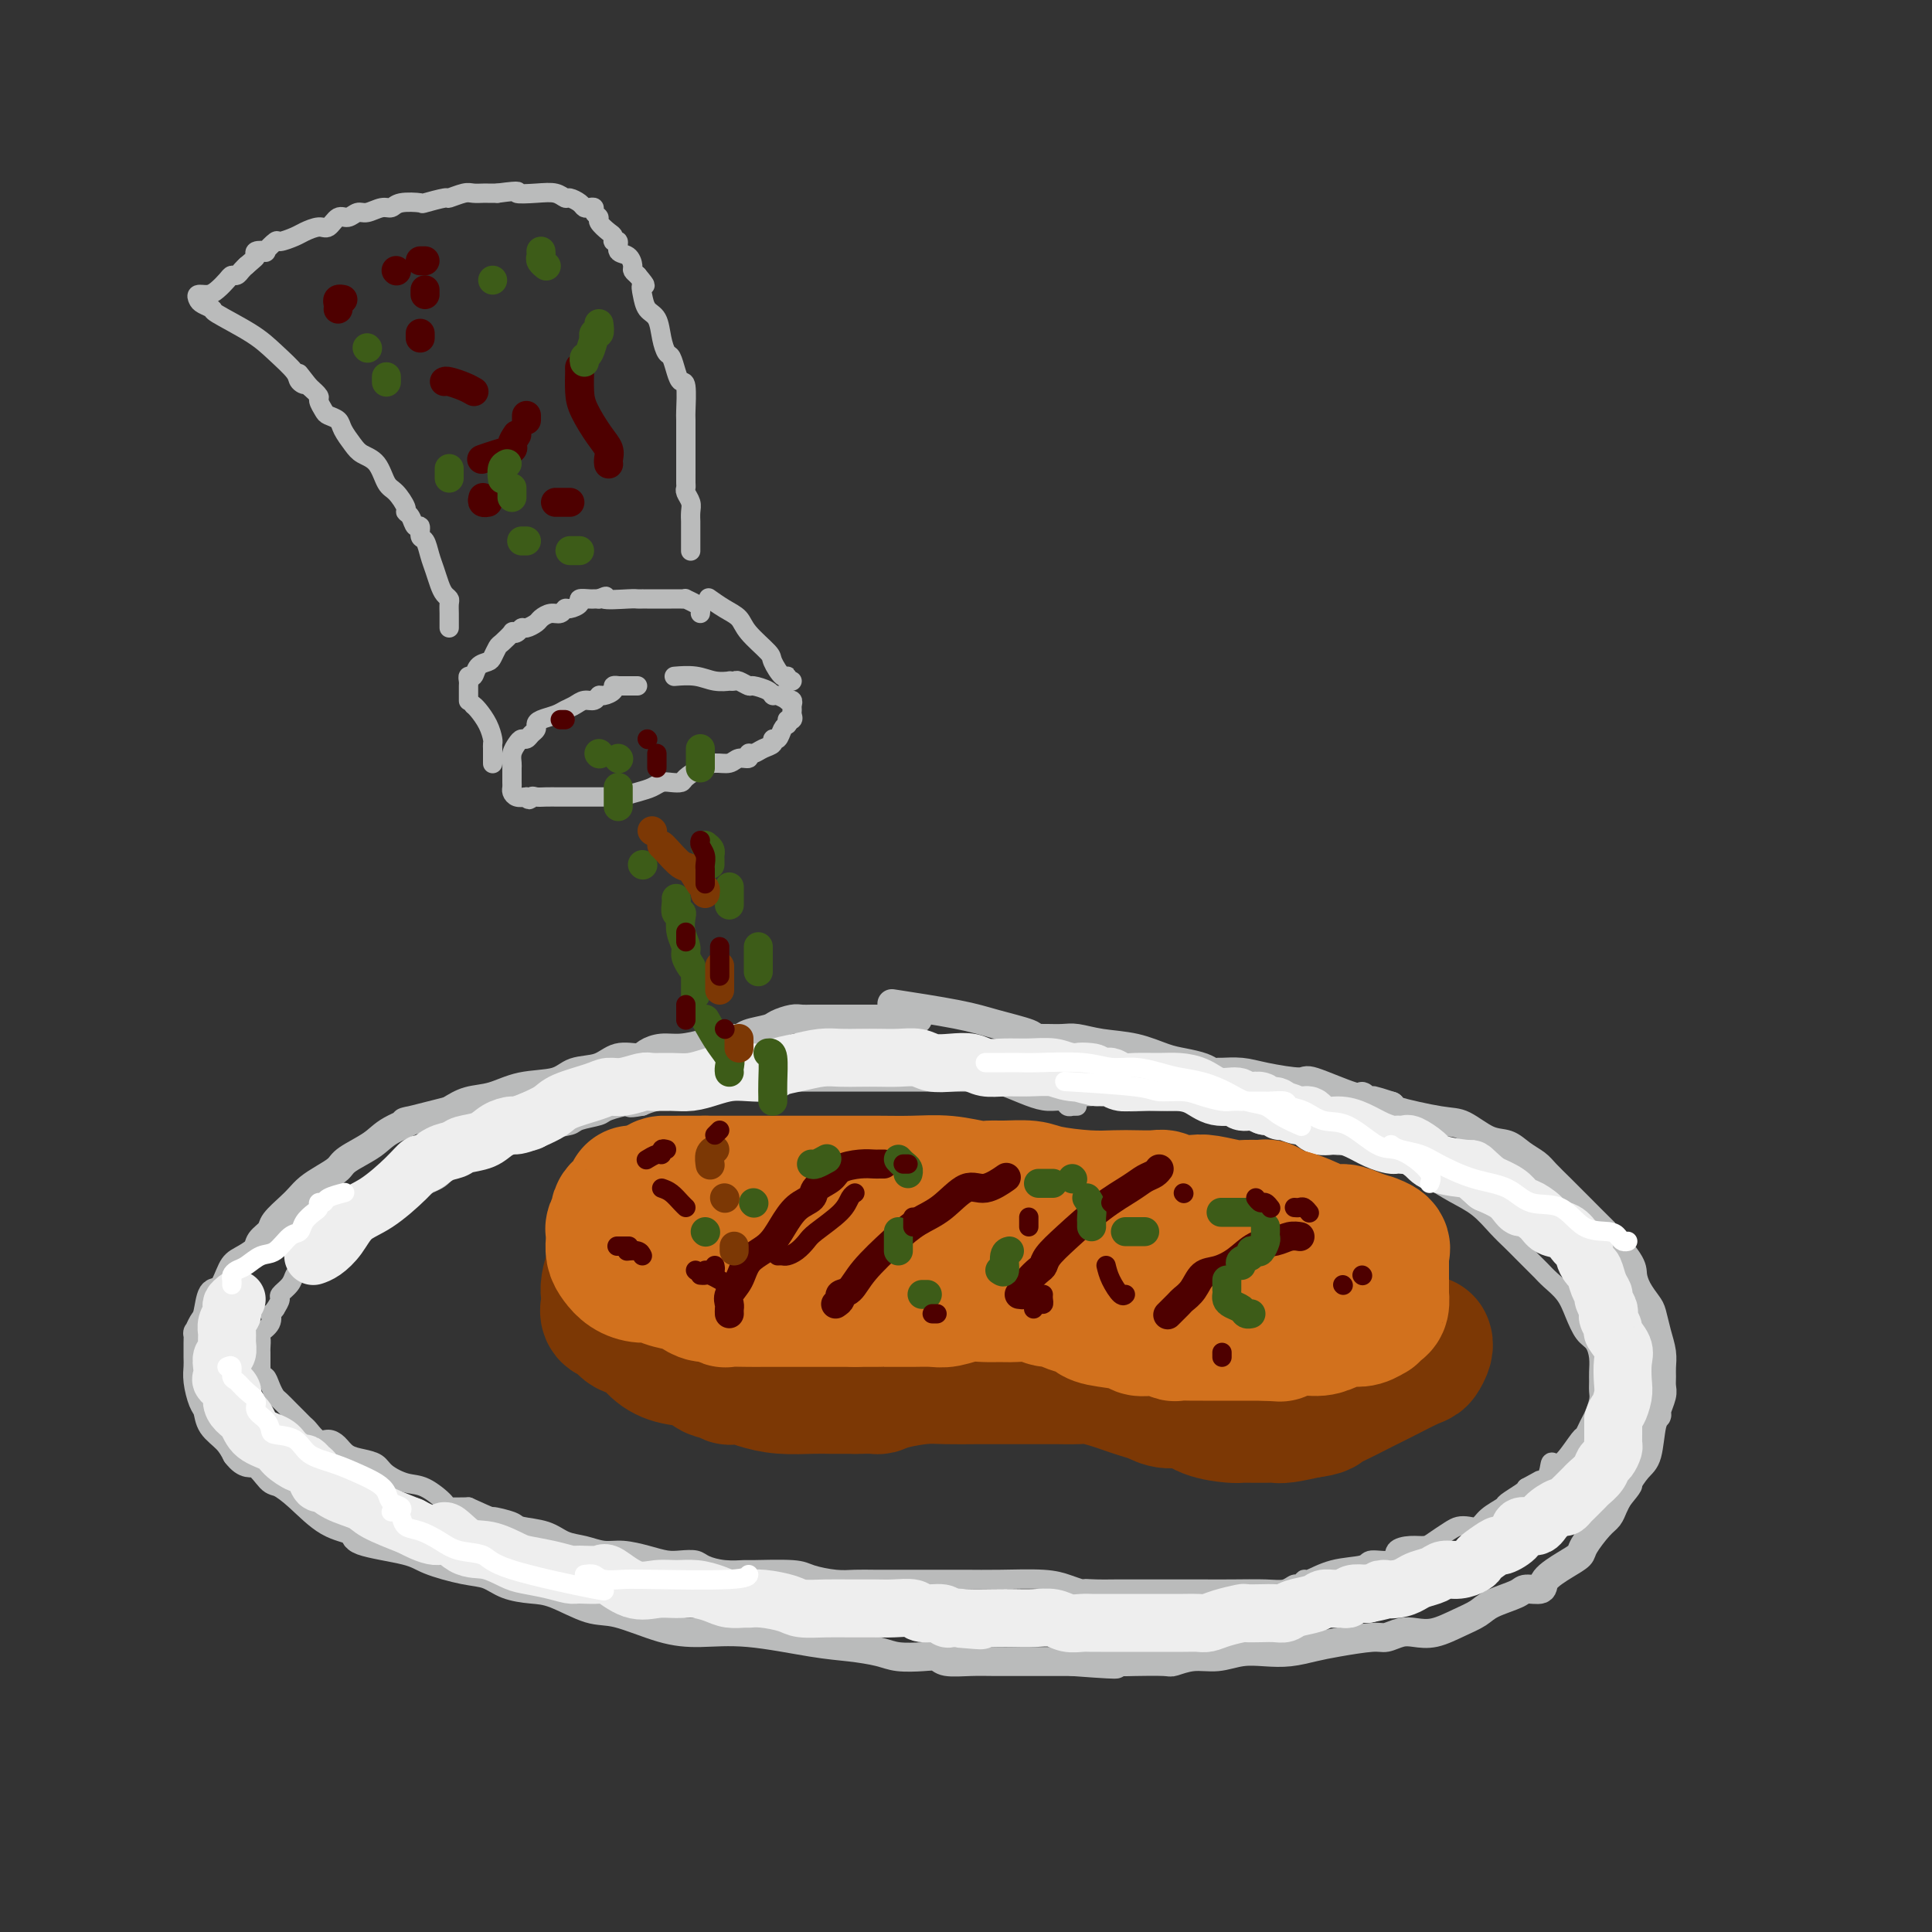 <svg viewBox='0 0 400 400' version='1.1' xmlns='http://www.w3.org/2000/svg' xmlns:xlink='http://www.w3.org/1999/xlink'><rect x="0" y="0" width="400" height="400" fill="#333333" stroke="none"/><g fill='none' stroke='rgb(186,187,187)' stroke-width='6' stroke-linecap='round' stroke-linejoin='round'><path d='M190,211c-0.382,0.000 -0.764,0.000 -1,0c-0.236,-0.000 -0.327,-0.000 -1,0c-0.673,0.000 -1.927,0.000 -3,0c-1.073,-0.000 -1.964,-0.000 -3,0c-1.036,0.000 -2.217,0.000 -3,0c-0.783,-0.000 -1.168,-0.000 -2,0c-0.832,0.000 -2.110,0.000 -3,0c-0.890,-0.000 -1.392,-0.001 -2,0c-0.608,0.001 -1.322,0.003 -2,0c-0.678,-0.003 -1.320,-0.012 -2,0c-0.680,0.012 -1.397,0.044 -2,0c-0.603,-0.044 -1.091,-0.166 -2,0c-0.909,0.166 -2.238,0.618 -3,1c-0.762,0.382 -0.958,0.694 -2,1c-1.042,0.306 -2.932,0.608 -4,1c-1.068,0.392 -1.314,0.875 -2,1c-0.686,0.125 -1.812,-0.107 -3,0c-1.188,0.107 -2.438,0.555 -4,1c-1.562,0.445 -3.436,0.888 -5,1c-1.564,0.112 -2.818,-0.107 -4,0c-1.182,0.107 -2.291,0.538 -3,1c-0.709,0.462 -1.019,0.954 -2,1c-0.981,0.046 -2.634,-0.354 -4,0c-1.366,0.354 -2.443,1.461 -4,2c-1.557,0.539 -3.592,0.511 -5,1c-1.408,0.489 -2.189,1.496 -4,2c-1.811,0.504 -4.650,0.506 -7,1c-2.350,0.494 -4.210,1.479 -6,2c-1.790,0.521 -3.512,0.577 -5,1c-1.488,0.423 -2.744,1.211 -4,2'/><path d='M93,230c-12.907,3.308 -8.675,2.080 -8,2c0.675,-0.080 -2.206,0.990 -4,2c-1.794,1.010 -2.501,1.961 -4,3c-1.499,1.039 -3.791,2.165 -5,3c-1.209,0.835 -1.334,1.377 -2,2c-0.666,0.623 -1.874,1.325 -3,2c-1.126,0.675 -2.170,1.321 -3,2c-0.830,0.679 -1.445,1.389 -2,2c-0.555,0.611 -1.050,1.122 -2,2c-0.950,0.878 -2.355,2.123 -3,3c-0.645,0.877 -0.529,1.387 -1,2c-0.471,0.613 -1.529,1.328 -2,2c-0.471,0.672 -0.353,1.301 -1,2c-0.647,0.699 -2.057,1.469 -3,2c-0.943,0.531 -1.418,0.823 -2,2c-0.582,1.177 -1.270,3.237 -2,4c-0.730,0.763 -1.502,0.227 -2,1c-0.498,0.773 -0.722,2.855 -1,4c-0.278,1.145 -0.610,1.353 -1,2c-0.390,0.647 -0.836,1.735 -1,2c-0.164,0.265 -0.044,-0.291 0,0c0.044,0.291 0.011,1.431 0,2c-0.011,0.569 -0.000,0.569 0,1c0.000,0.431 -0.011,1.294 0,2c0.011,0.706 0.043,1.256 0,2c-0.043,0.744 -0.159,1.683 0,3c0.159,1.317 0.595,3.013 1,4c0.405,0.987 0.779,1.265 1,2c0.221,0.735 0.290,1.929 1,3c0.710,1.071 2.060,2.020 3,3c0.940,0.980 1.470,1.990 2,3'/><path d='M49,301c1.982,2.600 2.937,1.600 4,2c1.063,0.400 2.233,2.200 3,3c0.767,0.800 1.129,0.598 2,1c0.871,0.402 2.250,1.406 4,3c1.750,1.594 3.872,3.778 6,5c2.128,1.222 4.263,1.483 5,2c0.737,0.517 0.076,1.289 2,2c1.924,0.711 6.432,1.360 9,2c2.568,0.640 3.197,1.271 5,2c1.803,0.729 4.779,1.555 7,2c2.221,0.445 3.685,0.508 5,1c1.315,0.492 2.479,1.411 4,2c1.521,0.589 3.398,0.847 5,1c1.602,0.153 2.928,0.199 5,1c2.072,0.801 4.889,2.356 7,3c2.111,0.644 3.515,0.375 6,1c2.485,0.625 6.053,2.142 9,3c2.947,0.858 5.275,1.056 8,1c2.725,-0.056 5.847,-0.365 10,0c4.153,0.365 9.335,1.405 13,2c3.665,0.595 5.812,0.747 8,1c2.188,0.253 4.418,0.607 6,1c1.582,0.393 2.516,0.823 4,1c1.484,0.177 3.518,0.100 5,0c1.482,-0.100 2.412,-0.223 3,0c0.588,0.223 0.834,0.792 2,1c1.166,0.208 3.252,0.056 5,0c1.748,-0.056 3.159,-0.015 5,0c1.841,0.015 4.111,0.004 6,0c1.889,-0.004 3.397,-0.001 5,0c1.603,0.001 3.302,0.001 5,0'/><path d='M222,344c14.367,1.083 7.784,0.291 6,0c-1.784,-0.291 1.232,-0.082 3,0c1.768,0.082 2.289,0.037 4,0c1.711,-0.037 4.613,-0.066 6,0c1.387,0.066 1.258,0.228 2,0c0.742,-0.228 2.353,-0.845 4,-1c1.647,-0.155 3.329,0.152 5,0c1.671,-0.152 3.332,-0.761 5,-1c1.668,-0.239 3.343,-0.106 5,0c1.657,0.106 3.297,0.187 5,0c1.703,-0.187 3.471,-0.642 5,-1c1.529,-0.358 2.821,-0.618 5,-1c2.179,-0.382 5.246,-0.885 7,-1c1.754,-0.115 2.194,0.159 3,0c0.806,-0.159 1.977,-0.753 3,-1c1.023,-0.247 1.899,-0.149 3,0c1.101,0.149 2.428,0.349 4,0c1.572,-0.349 3.389,-1.246 5,-2c1.611,-0.754 3.017,-1.363 4,-2c0.983,-0.637 1.542,-1.300 3,-2c1.458,-0.700 3.814,-1.437 5,-2c1.186,-0.563 1.201,-0.952 2,-1c0.799,-0.048 2.383,0.246 3,0c0.617,-0.246 0.266,-1.032 1,-2c0.734,-0.968 2.554,-2.118 4,-3c1.446,-0.882 2.520,-1.496 3,-2c0.480,-0.504 0.366,-0.897 1,-2c0.634,-1.103 2.015,-2.914 3,-4c0.985,-1.086 1.573,-1.446 2,-2c0.427,-0.554 0.693,-1.301 1,-2c0.307,-0.699 0.653,-1.349 1,-2'/><path d='M335,310c2.836,-3.462 1.927,-2.616 2,-3c0.073,-0.384 1.129,-1.999 2,-3c0.871,-1.001 1.558,-1.388 2,-3c0.442,-1.612 0.640,-4.448 1,-6c0.360,-1.552 0.881,-1.819 1,-2c0.119,-0.181 -0.164,-0.274 0,-1c0.164,-0.726 0.777,-2.084 1,-3c0.223,-0.916 0.057,-1.392 0,-2c-0.057,-0.608 -0.004,-1.350 0,-2c0.004,-0.650 -0.039,-1.209 0,-2c0.039,-0.791 0.162,-1.814 0,-3c-0.162,-1.186 -0.607,-2.534 -1,-4c-0.393,-1.466 -0.732,-3.050 -1,-4c-0.268,-0.950 -0.465,-1.265 -1,-2c-0.535,-0.735 -1.407,-1.891 -2,-3c-0.593,-1.109 -0.908,-2.171 -1,-3c-0.092,-0.829 0.040,-1.426 -1,-3c-1.040,-1.574 -3.250,-4.125 -4,-5c-0.750,-0.875 -0.039,-0.072 -1,-1c-0.961,-0.928 -3.593,-3.585 -5,-5c-1.407,-1.415 -1.587,-1.586 -2,-2c-0.413,-0.414 -1.058,-1.071 -2,-2c-0.942,-0.929 -2.183,-2.131 -3,-3c-0.817,-0.869 -1.212,-1.407 -2,-2c-0.788,-0.593 -1.969,-1.243 -3,-2c-1.031,-0.757 -1.913,-1.621 -3,-2c-1.087,-0.379 -2.380,-0.273 -4,-1c-1.620,-0.727 -3.568,-2.288 -5,-3c-1.432,-0.712 -2.347,-0.576 -5,-1c-2.653,-0.424 -7.044,-1.407 -9,-2c-1.956,-0.593 -1.478,-0.797 -1,-1'/><path d='M288,229c-4.575,-1.484 -4.011,-1.194 -4,-1c0.011,0.194 -0.531,0.291 -1,0c-0.469,-0.291 -0.866,-0.970 -1,-1c-0.134,-0.030 -0.005,0.591 -2,0c-1.995,-0.591 -6.114,-2.393 -8,-3c-1.886,-0.607 -1.538,-0.019 -3,0c-1.462,0.019 -4.734,-0.530 -7,-1c-2.266,-0.470 -3.526,-0.861 -5,-1c-1.474,-0.139 -3.164,-0.026 -4,0c-0.836,0.026 -0.819,-0.033 -1,0c-0.181,0.033 -0.559,0.160 -1,0c-0.441,-0.160 -0.945,-0.606 -2,-1c-1.055,-0.394 -2.660,-0.736 -4,-1c-1.340,-0.264 -2.416,-0.449 -4,-1c-1.584,-0.551 -3.675,-1.468 -6,-2c-2.325,-0.532 -4.885,-0.678 -7,-1c-2.115,-0.322 -3.785,-0.818 -5,-1c-1.215,-0.182 -1.976,-0.048 -3,0c-1.024,0.048 -2.311,0.011 -3,0c-0.689,-0.011 -0.781,0.005 -1,0c-0.219,-0.005 -0.567,-0.031 -1,0c-0.433,0.031 -0.952,0.120 -1,0c-0.048,-0.120 0.374,-0.449 -1,-1c-1.374,-0.551 -4.543,-1.323 -7,-2c-2.457,-0.677 -4.200,-1.259 -8,-2c-3.800,-0.741 -9.657,-1.640 -12,-2c-2.343,-0.360 -1.171,-0.180 0,0'/></g>
<g fill='none' stroke='rgb(186,187,187)' stroke-width='4' stroke-linecap='round' stroke-linejoin='round'><path d='M223,229c-0.450,0.008 -0.899,0.017 -1,0c-0.101,-0.017 0.148,-0.059 0,0c-0.148,0.059 -0.693,0.220 -1,0c-0.307,-0.220 -0.378,-0.819 -1,-1c-0.622,-0.181 -1.797,0.057 -3,0c-1.203,-0.057 -2.433,-0.407 -4,-1c-1.567,-0.593 -3.469,-1.427 -5,-2c-1.531,-0.573 -2.689,-0.886 -4,-1c-1.311,-0.114 -2.775,-0.031 -4,0c-1.225,0.031 -2.209,0.008 -3,0c-0.791,-0.008 -1.387,-0.002 -2,0c-0.613,0.002 -1.244,0.001 -2,0c-0.756,-0.001 -1.637,-0.000 -3,0c-1.363,0.000 -3.209,0.000 -5,0c-1.791,-0.000 -3.529,-0.000 -5,0c-1.471,0.000 -2.676,-0.000 -4,0c-1.324,0.000 -2.766,0.000 -4,0c-1.234,-0.000 -2.259,-0.000 -3,0c-0.741,0.000 -1.199,0.000 -2,0c-0.801,-0.000 -1.944,-0.001 -3,0c-1.056,0.001 -2.025,0.003 -3,0c-0.975,-0.003 -1.955,-0.011 -3,0c-1.045,0.011 -2.155,0.041 -3,0c-0.845,-0.041 -1.424,-0.151 -2,0c-0.576,0.151 -1.148,0.565 -2,1c-0.852,0.435 -1.985,0.890 -3,1c-1.015,0.110 -1.911,-0.125 -3,0c-1.089,0.125 -2.370,0.611 -4,1c-1.630,0.389 -3.609,0.683 -5,1c-1.391,0.317 -2.196,0.659 -3,1'/><path d='M133,229c-3.856,0.726 -2.498,0.040 -3,0c-0.502,-0.040 -2.866,0.566 -4,1c-1.134,0.434 -1.039,0.698 -2,1c-0.961,0.302 -2.977,0.643 -4,1c-1.023,0.357 -1.054,0.731 -2,1c-0.946,0.269 -2.809,0.434 -4,1c-1.191,0.566 -1.711,1.532 -3,2c-1.289,0.468 -3.347,0.439 -5,1c-1.653,0.561 -2.902,1.711 -4,2c-1.098,0.289 -2.044,-0.285 -3,0c-0.956,0.285 -1.921,1.428 -3,2c-1.079,0.572 -2.273,0.572 -3,1c-0.727,0.428 -0.986,1.283 -2,2c-1.014,0.717 -2.784,1.294 -4,2c-1.216,0.706 -1.877,1.540 -3,2c-1.123,0.460 -2.708,0.547 -4,1c-1.292,0.453 -2.290,1.273 -3,2c-0.710,0.727 -1.131,1.361 -2,2c-0.869,0.639 -2.187,1.284 -3,2c-0.813,0.716 -1.121,1.505 -2,2c-0.879,0.495 -2.329,0.696 -3,1c-0.671,0.304 -0.561,0.711 -1,1c-0.439,0.289 -1.426,0.461 -2,1c-0.574,0.539 -0.736,1.444 -1,2c-0.264,0.556 -0.630,0.764 -1,1c-0.370,0.236 -0.743,0.500 -1,1c-0.257,0.500 -0.399,1.237 -1,2c-0.601,0.763 -1.662,1.552 -2,2c-0.338,0.448 0.046,0.557 0,1c-0.046,0.443 -0.523,1.222 -1,2'/><path d='M57,271c-1.342,1.837 -1.197,0.930 -1,1c0.197,0.070 0.445,1.118 0,2c-0.445,0.882 -1.583,1.597 -2,2c-0.417,0.403 -0.112,0.493 0,1c0.112,0.507 0.030,1.431 0,2c-0.030,0.569 -0.009,0.784 0,1c0.009,0.216 0.005,0.435 0,1c-0.005,0.565 -0.013,1.478 0,2c0.013,0.522 0.045,0.655 0,1c-0.045,0.345 -0.168,0.904 0,1c0.168,0.096 0.625,-0.270 1,0c0.375,0.270 0.667,1.175 1,2c0.333,0.825 0.705,1.569 1,2c0.295,0.431 0.512,0.548 1,1c0.488,0.452 1.247,1.239 2,2c0.753,0.761 1.500,1.496 2,2c0.500,0.504 0.753,0.778 1,1c0.247,0.222 0.488,0.392 1,1c0.512,0.608 1.294,1.655 2,2c0.706,0.345 1.334,-0.010 2,0c0.666,0.010 1.370,0.387 2,1c0.630,0.613 1.186,1.464 2,2c0.814,0.536 1.886,0.757 3,1c1.114,0.243 2.271,0.506 3,1c0.729,0.494 1.029,1.218 2,2c0.971,0.782 2.611,1.621 4,2c1.389,0.379 2.527,0.297 4,1c1.473,0.703 3.281,2.189 4,3c0.719,0.811 0.348,0.946 1,1c0.652,0.054 2.326,0.027 4,0'/><path d='M97,312c5.700,2.572 4.450,2.002 5,2c0.550,-0.002 2.902,0.562 4,1c1.098,0.438 0.944,0.748 2,1c1.056,0.252 3.324,0.445 5,1c1.676,0.555 2.762,1.472 4,2c1.238,0.528 2.628,0.667 4,1c1.372,0.333 2.726,0.860 4,1c1.274,0.140 2.467,-0.107 4,0c1.533,0.107 3.406,0.567 5,1c1.594,0.433 2.907,0.838 4,1c1.093,0.162 1.964,0.082 3,0c1.036,-0.082 2.236,-0.165 3,0c0.764,0.165 1.094,0.579 2,1c0.906,0.421 2.390,0.847 4,1c1.610,0.153 3.347,0.031 4,0c0.653,-0.031 0.221,0.030 2,0c1.779,-0.030 5.767,-0.152 8,0c2.233,0.152 2.710,0.577 4,1c1.290,0.423 3.393,0.846 5,1c1.607,0.154 2.720,0.041 4,0c1.280,-0.041 2.729,-0.011 4,0c1.271,0.011 2.365,0.003 3,0c0.635,-0.003 0.812,-0.001 2,0c1.188,0.001 3.388,-0.001 5,0c1.612,0.001 2.637,0.003 4,0c1.363,-0.003 3.066,-0.011 5,0c1.934,0.011 4.101,0.042 7,0c2.899,-0.042 6.530,-0.155 9,0c2.470,0.155 3.781,0.580 5,1c1.219,0.420 2.348,0.834 3,1c0.652,0.166 0.826,0.083 1,0'/><path d='M225,329c11.796,0.619 3.787,0.166 1,0c-2.787,-0.166 -0.350,-0.044 1,0c1.350,0.044 1.614,0.012 4,0c2.386,-0.012 6.893,-0.004 9,0c2.107,0.004 1.814,0.002 3,0c1.186,-0.002 3.852,-0.005 6,0c2.148,0.005 3.780,0.016 6,0c2.220,-0.016 5.029,-0.061 7,0c1.971,0.061 3.103,0.228 4,0c0.897,-0.228 1.560,-0.853 2,-1c0.440,-0.147 0.658,0.182 1,0c0.342,-0.182 0.810,-0.876 1,-1c0.190,-0.124 0.104,0.322 1,0c0.896,-0.322 2.774,-1.413 5,-2c2.226,-0.587 4.801,-0.669 6,-1c1.199,-0.331 1.021,-0.911 2,-1c0.979,-0.089 3.115,0.314 4,0c0.885,-0.314 0.520,-1.345 1,-2c0.480,-0.655 1.805,-0.936 3,-1c1.195,-0.064 2.259,0.087 3,0c0.741,-0.087 1.157,-0.414 2,-1c0.843,-0.586 2.111,-1.431 3,-2c0.889,-0.569 1.398,-0.863 2,-1c0.602,-0.137 1.297,-0.116 2,0c0.703,0.116 1.414,0.326 2,0c0.586,-0.326 1.046,-1.187 2,-2c0.954,-0.813 2.400,-1.579 3,-2c0.600,-0.421 0.354,-0.498 1,-1c0.646,-0.502 2.185,-1.429 3,-2c0.815,-0.571 0.908,-0.785 1,-1'/><path d='M316,308c4.677,-2.535 2.368,-1.373 2,-1c-0.368,0.373 1.204,-0.044 2,-1c0.796,-0.956 0.815,-2.451 1,-3c0.185,-0.549 0.536,-0.153 1,0c0.464,0.153 1.041,0.064 2,-1c0.959,-1.064 2.299,-3.104 3,-4c0.701,-0.896 0.762,-0.649 1,-1c0.238,-0.351 0.652,-1.302 1,-2c0.348,-0.698 0.629,-1.145 1,-2c0.371,-0.855 0.832,-2.119 1,-3c0.168,-0.881 0.043,-1.381 0,-2c-0.043,-0.619 -0.003,-1.357 0,-2c0.003,-0.643 -0.030,-1.189 0,-2c0.030,-0.811 0.122,-1.886 0,-3c-0.122,-1.114 -0.459,-2.266 -1,-3c-0.541,-0.734 -1.285,-1.050 -2,-2c-0.715,-0.950 -1.400,-2.534 -2,-4c-0.600,-1.466 -1.117,-2.813 -2,-4c-0.883,-1.187 -2.134,-2.215 -3,-3c-0.866,-0.785 -1.348,-1.326 -2,-2c-0.652,-0.674 -1.475,-1.481 -2,-2c-0.525,-0.519 -0.750,-0.751 -1,-1c-0.250,-0.249 -0.523,-0.517 -1,-1c-0.477,-0.483 -1.158,-1.182 -2,-2c-0.842,-0.818 -1.844,-1.755 -3,-3c-1.156,-1.245 -2.464,-2.798 -4,-4c-1.536,-1.202 -3.298,-2.054 -5,-3c-1.702,-0.946 -3.343,-1.984 -5,-3c-1.657,-1.016 -3.328,-2.008 -5,-3'/><path d='M291,241c-3.252,-1.803 -3.881,-1.812 -5,-2c-1.119,-0.188 -2.727,-0.556 -4,-1c-1.273,-0.444 -2.209,-0.964 -3,-1c-0.791,-0.036 -1.436,0.412 -3,0c-1.564,-0.412 -4.047,-1.682 -5,-2c-0.953,-0.318 -0.376,0.317 -1,0c-0.624,-0.317 -2.449,-1.587 -4,-2c-1.551,-0.413 -2.827,0.031 -4,0c-1.173,-0.031 -2.242,-0.538 -3,-1c-0.758,-0.462 -1.206,-0.880 -2,-1c-0.794,-0.120 -1.935,0.059 -3,0c-1.065,-0.059 -2.055,-0.356 -3,-1c-0.945,-0.644 -1.844,-1.636 -3,-2c-1.156,-0.364 -2.568,-0.101 -4,0c-1.432,0.101 -2.885,0.041 -4,0c-1.115,-0.041 -1.892,-0.064 -3,0c-1.108,0.064 -2.545,0.213 -4,0c-1.455,-0.213 -2.926,-0.789 -4,-1c-1.074,-0.211 -1.752,-0.057 -3,0c-1.248,0.057 -3.067,0.015 -4,0c-0.933,-0.015 -0.981,-0.004 -1,0c-0.019,0.004 -0.010,0.002 0,0'/></g>
<g fill='none' stroke='rgb(238,238,238)' stroke-width='12' stroke-linecap='round' stroke-linejoin='round'><path d='M49,269c-0.425,0.343 -0.850,0.686 -1,1c-0.150,0.314 -0.026,0.598 0,1c0.026,0.402 -0.046,0.922 0,1c0.046,0.078 0.209,-0.288 0,0c-0.209,0.288 -0.792,1.228 -1,2c-0.208,0.772 -0.042,1.375 0,2c0.042,0.625 -0.041,1.271 0,2c0.041,0.729 0.205,1.543 0,2c-0.205,0.457 -0.779,0.559 -1,1c-0.221,0.441 -0.088,1.220 0,2c0.088,0.780 0.131,1.560 0,2c-0.131,0.440 -0.435,0.540 0,1c0.435,0.460 1.609,1.282 2,2c0.391,0.718 -0.001,1.333 0,2c0.001,0.667 0.393,1.385 1,2c0.607,0.615 1.427,1.125 2,2c0.573,0.875 0.899,2.114 2,3c1.101,0.886 2.978,1.418 4,2c1.022,0.582 1.191,1.215 2,2c0.809,0.785 2.258,1.721 3,2c0.742,0.279 0.775,-0.099 1,0c0.225,0.099 0.641,0.673 1,1c0.359,0.327 0.660,0.405 1,1c0.340,0.595 0.720,1.706 1,2c0.280,0.294 0.459,-0.228 1,0c0.541,0.228 1.444,1.205 3,2c1.556,0.795 3.765,1.406 5,2c1.235,0.594 1.496,1.170 3,2c1.504,0.830 4.252,1.915 7,3'/><path d='M85,316c6.974,3.766 6.408,1.180 7,1c0.592,-0.180 2.342,2.046 4,3c1.658,0.954 3.225,0.638 5,1c1.775,0.362 3.758,1.403 5,2c1.242,0.597 1.744,0.749 3,1c1.256,0.251 3.264,0.600 5,1c1.736,0.400 3.198,0.851 4,1c0.802,0.149 0.945,-0.002 2,0c1.055,0.002 3.023,0.158 4,0c0.977,-0.158 0.963,-0.632 2,0c1.037,0.632 3.124,2.368 5,3c1.876,0.632 3.541,0.159 5,0c1.459,-0.159 2.713,-0.004 4,0c1.287,0.004 2.606,-0.142 4,0c1.394,0.142 2.864,0.573 4,1c1.136,0.427 1.939,0.849 3,1c1.061,0.151 2.379,0.030 3,0c0.621,-0.030 0.546,0.030 1,0c0.454,-0.030 1.439,-0.152 3,0c1.561,0.152 3.698,0.576 5,1c1.302,0.424 1.768,0.846 3,1c1.232,0.154 3.230,0.040 5,0c1.770,-0.040 3.311,-0.007 5,0c1.689,0.007 3.524,-0.013 5,0c1.476,0.013 2.591,0.060 4,0c1.409,-0.060 3.112,-0.226 4,0c0.888,0.226 0.960,0.844 2,1c1.040,0.156 3.049,-0.150 4,0c0.951,0.150 0.843,0.757 1,1c0.157,0.243 0.578,0.121 1,0'/><path d='M197,335c10.686,0.928 4.402,0.249 2,0c-2.402,-0.249 -0.922,-0.068 1,0c1.922,0.068 4.285,0.022 6,0c1.715,-0.022 2.781,-0.020 4,0c1.219,0.020 2.592,0.058 4,0c1.408,-0.058 2.852,-0.212 4,0c1.148,0.212 2.001,0.789 3,1c0.999,0.211 2.143,0.057 3,0c0.857,-0.057 1.426,-0.015 2,0c0.574,0.015 1.152,0.004 2,0c0.848,-0.004 1.967,-0.001 3,0c1.033,0.001 1.982,0.000 3,0c1.018,-0.000 2.107,0.001 3,0c0.893,-0.001 1.592,-0.003 3,0c1.408,0.003 3.527,0.011 5,0c1.473,-0.011 2.301,-0.041 3,0c0.699,0.041 1.268,0.155 2,0c0.732,-0.155 1.628,-0.578 3,-1c1.372,-0.422 3.222,-0.844 4,-1c0.778,-0.156 0.486,-0.045 1,0c0.514,0.045 1.836,0.023 3,0c1.164,-0.023 2.171,-0.049 3,0c0.829,0.049 1.482,0.171 2,0c0.518,-0.171 0.902,-0.634 2,-1c1.098,-0.366 2.910,-0.633 4,-1c1.090,-0.367 1.456,-0.834 2,-1c0.544,-0.166 1.264,-0.031 2,0c0.736,0.031 1.486,-0.043 2,0c0.514,0.043 0.792,0.204 1,0c0.208,-0.204 0.345,-0.773 1,-1c0.655,-0.227 1.827,-0.114 3,0'/><path d='M283,330c5.955,-1.167 3.343,-1.086 3,-1c-0.343,0.086 1.584,0.177 3,0c1.416,-0.177 2.321,-0.621 3,-1c0.679,-0.379 1.131,-0.693 2,-1c0.869,-0.307 2.156,-0.607 3,-1c0.844,-0.393 1.246,-0.877 2,-1c0.754,-0.123 1.859,0.117 3,0c1.141,-0.117 2.317,-0.590 3,-1c0.683,-0.410 0.874,-0.756 1,-1c0.126,-0.244 0.189,-0.385 1,-1c0.811,-0.615 2.371,-1.704 3,-2c0.629,-0.296 0.327,0.203 1,0c0.673,-0.203 2.320,-1.106 3,-2c0.680,-0.894 0.391,-1.780 1,-2c0.609,-0.220 2.114,0.225 3,0c0.886,-0.225 1.153,-1.120 2,-2c0.847,-0.880 2.272,-1.745 3,-2c0.728,-0.255 0.757,0.101 1,0c0.243,-0.101 0.699,-0.660 1,-1c0.301,-0.340 0.448,-0.462 1,-1c0.552,-0.538 1.510,-1.491 2,-2c0.490,-0.509 0.513,-0.574 1,-1c0.487,-0.426 1.437,-1.213 2,-2c0.563,-0.787 0.739,-1.573 1,-2c0.261,-0.427 0.606,-0.496 1,-1c0.394,-0.504 0.838,-1.444 1,-2c0.162,-0.556 0.043,-0.729 0,-1c-0.043,-0.271 -0.012,-0.640 0,-1c0.012,-0.360 0.003,-0.712 0,-1c-0.003,-0.288 -0.001,-0.511 0,-1c0.001,-0.489 0.000,-1.245 0,-2'/><path d='M334,294c0.631,-2.007 0.707,-1.523 1,-2c0.293,-0.477 0.803,-1.914 1,-3c0.197,-1.086 0.082,-1.820 0,-3c-0.082,-1.180 -0.131,-2.806 0,-4c0.131,-1.194 0.441,-1.955 0,-3c-0.441,-1.045 -1.634,-2.373 -2,-3c-0.366,-0.627 0.094,-0.553 0,-1c-0.094,-0.447 -0.742,-1.415 -1,-2c-0.258,-0.585 -0.125,-0.788 0,-1c0.125,-0.212 0.241,-0.432 0,-1c-0.241,-0.568 -0.838,-1.485 -1,-2c-0.162,-0.515 0.110,-0.628 0,-1c-0.110,-0.372 -0.603,-1.003 -1,-2c-0.397,-0.997 -0.698,-2.362 -1,-3c-0.302,-0.638 -0.605,-0.551 -1,-1c-0.395,-0.449 -0.881,-1.434 -1,-2c-0.119,-0.566 0.130,-0.714 0,-1c-0.130,-0.286 -0.638,-0.709 -1,-1c-0.362,-0.291 -0.577,-0.450 -1,-1c-0.423,-0.550 -1.055,-1.492 -2,-2c-0.945,-0.508 -2.203,-0.583 -3,-1c-0.797,-0.417 -1.132,-1.175 -2,-2c-0.868,-0.825 -2.268,-1.715 -3,-2c-0.732,-0.285 -0.794,0.037 -1,0c-0.206,-0.037 -0.555,-0.433 -1,-1c-0.445,-0.567 -0.984,-1.305 -2,-2c-1.016,-0.695 -2.508,-1.348 -4,-2'/><path d='M308,245c-3.982,-3.427 -2.937,-2.995 -4,-3c-1.063,-0.005 -4.235,-0.446 -6,-1c-1.765,-0.554 -2.122,-1.220 -3,-2c-0.878,-0.780 -2.275,-1.672 -3,-2c-0.725,-0.328 -0.777,-0.090 -1,0c-0.223,0.090 -0.618,0.032 -1,0c-0.382,-0.032 -0.751,-0.037 -1,0c-0.249,0.037 -0.378,0.117 -1,0c-0.622,-0.117 -1.738,-0.432 -3,-1c-1.262,-0.568 -2.668,-1.391 -4,-2c-1.332,-0.609 -2.588,-1.004 -4,-1c-1.412,0.004 -2.980,0.409 -4,0c-1.020,-0.409 -1.490,-1.630 -2,-2c-0.510,-0.370 -1.058,0.112 -2,0c-0.942,-0.112 -2.279,-0.818 -3,-1c-0.721,-0.182 -0.826,0.161 -1,0c-0.174,-0.161 -0.418,-0.827 -1,-1c-0.582,-0.173 -1.501,0.145 -2,0c-0.499,-0.145 -0.576,-0.755 -1,-1c-0.424,-0.245 -1.193,-0.125 -2,0c-0.807,0.125 -1.650,0.254 -2,0c-0.350,-0.254 -0.206,-0.891 -1,-1c-0.794,-0.109 -2.527,0.310 -4,0c-1.473,-0.310 -2.688,-1.350 -4,-2c-1.312,-0.650 -2.723,-0.910 -4,-1c-1.277,-0.090 -2.421,-0.010 -4,0c-1.579,0.010 -3.591,-0.050 -5,0c-1.409,0.050 -2.213,0.209 -3,0c-0.787,-0.209 -1.558,-0.787 -2,-1c-0.442,-0.213 -0.555,-0.061 -1,0c-0.445,0.061 -1.223,0.030 -2,0'/><path d='M227,223c-6.839,-1.480 -1.935,-1.182 -1,-1c0.935,0.182 -2.098,0.246 -4,0c-1.902,-0.246 -2.672,-0.802 -4,-1c-1.328,-0.198 -3.215,-0.039 -5,0c-1.785,0.039 -3.468,-0.041 -5,0c-1.532,0.041 -2.912,0.203 -4,0c-1.088,-0.203 -1.883,-0.772 -3,-1c-1.117,-0.228 -2.556,-0.114 -4,0c-1.444,0.114 -2.892,0.227 -4,0c-1.108,-0.227 -1.874,-0.793 -3,-1c-1.126,-0.207 -2.610,-0.056 -4,0c-1.390,0.056 -2.685,0.018 -4,0c-1.315,-0.018 -2.650,-0.016 -4,0c-1.350,0.016 -2.716,0.047 -4,0c-1.284,-0.047 -2.485,-0.170 -4,0c-1.515,0.170 -3.342,0.633 -5,1c-1.658,0.367 -3.146,0.637 -4,1c-0.854,0.363 -1.074,0.819 -2,1c-0.926,0.181 -2.557,0.087 -4,0c-1.443,-0.087 -2.698,-0.167 -4,0c-1.302,0.167 -2.651,0.579 -4,1c-1.349,0.421 -2.700,0.849 -4,1c-1.300,0.151 -2.551,0.026 -4,0c-1.449,-0.026 -3.098,0.048 -4,0c-0.902,-0.048 -1.057,-0.217 -2,0c-0.943,0.217 -2.674,0.821 -4,1c-1.326,0.179 -2.248,-0.065 -3,0c-0.752,0.065 -1.336,0.440 -3,1c-1.664,0.560 -4.410,1.305 -6,2c-1.590,0.695 -2.026,1.342 -3,2c-0.974,0.658 -2.487,1.329 -4,2'/><path d='M110,232c-3.232,1.278 -3.312,0.973 -4,1c-0.688,0.027 -1.982,0.387 -3,1c-1.018,0.613 -1.758,1.479 -3,2c-1.242,0.521 -2.986,0.698 -4,1c-1.014,0.302 -1.297,0.729 -2,1c-0.703,0.271 -1.825,0.387 -3,1c-1.175,0.613 -2.405,1.724 -3,2c-0.595,0.276 -0.557,-0.282 -1,0c-0.443,0.282 -1.368,1.402 -3,3c-1.632,1.598 -3.972,3.672 -6,5c-2.028,1.328 -3.745,1.911 -5,3c-1.255,1.089 -2.048,2.684 -3,4c-0.952,1.316 -2.064,2.354 -3,3c-0.936,0.646 -1.696,0.899 -2,1c-0.304,0.101 -0.152,0.051 0,0'/></g>
<g fill='none' stroke='rgb(124,56,5)' stroke-width='28' stroke-linecap='round' stroke-linejoin='round'><path d='M131,259c-0.341,0.435 -0.683,0.870 -1,1c-0.317,0.130 -0.611,-0.047 -1,0c-0.389,0.047 -0.875,0.316 -1,1c-0.125,0.684 0.111,1.783 0,2c-0.111,0.217 -0.567,-0.446 -1,0c-0.433,0.446 -0.842,2.002 -1,3c-0.158,0.998 -0.065,1.437 0,2c0.065,0.563 0.104,1.248 0,2c-0.104,0.752 -0.349,1.570 0,2c0.349,0.430 1.291,0.472 2,1c0.709,0.528 1.184,1.541 2,2c0.816,0.459 1.975,0.366 3,1c1.025,0.634 1.918,1.997 3,3c1.082,1.003 2.352,1.645 4,2c1.648,0.355 3.673,0.421 5,1c1.327,0.579 1.955,1.671 3,2c1.045,0.329 2.508,-0.105 3,0c0.492,0.105 0.012,0.750 0,1c-0.012,0.250 0.443,0.105 1,0c0.557,-0.105 1.217,-0.172 2,0c0.783,0.172 1.690,0.582 3,1c1.310,0.418 3.023,0.844 5,1c1.977,0.156 4.218,0.042 6,0c1.782,-0.042 3.105,-0.011 4,0c0.895,0.011 1.364,0.003 2,0c0.636,-0.003 1.441,-0.001 2,0c0.559,0.001 0.874,0.000 1,0c0.126,-0.000 0.063,-0.000 0,0'/><path d='M177,287c2.374,0.003 0.809,0.011 1,0c0.191,-0.011 2.138,-0.041 3,0c0.862,0.041 0.639,0.155 1,0c0.361,-0.155 1.306,-0.577 3,-1c1.694,-0.423 4.138,-0.845 6,-1c1.862,-0.155 3.143,-0.041 5,0c1.857,0.041 4.291,0.011 6,0c1.709,-0.011 2.692,-0.003 4,0c1.308,0.003 2.941,0.001 4,0c1.059,-0.001 1.543,-0.000 2,0c0.457,0.000 0.887,-0.000 1,0c0.113,0.000 -0.090,0.000 0,0c0.090,-0.000 0.473,-0.001 1,0c0.527,0.001 1.198,0.003 2,0c0.802,-0.003 1.737,-0.012 3,0c1.263,0.012 2.855,0.045 4,0c1.145,-0.045 1.843,-0.167 3,0c1.157,0.167 2.773,0.623 4,1c1.227,0.377 2.064,0.674 3,1c0.936,0.326 1.970,0.682 3,1c1.030,0.318 2.055,0.597 3,1c0.945,0.403 1.809,0.931 3,1c1.191,0.069 2.707,-0.321 4,0c1.293,0.321 2.363,1.354 4,2c1.637,0.646 3.843,0.905 5,1c1.157,0.095 1.266,0.026 2,0c0.734,-0.026 2.092,-0.010 3,0c0.908,0.010 1.367,0.013 2,0c0.633,-0.013 1.440,-0.042 2,0c0.560,0.042 0.874,0.155 2,0c1.126,-0.155 3.063,-0.577 5,-1'/><path d='M271,292c3.120,-0.364 2.920,-0.774 3,-1c0.080,-0.226 0.441,-0.269 2,-1c1.559,-0.731 4.316,-2.150 6,-3c1.684,-0.850 2.293,-1.132 4,-2c1.707,-0.868 4.510,-2.324 6,-3c1.490,-0.676 1.667,-0.573 2,-1c0.333,-0.427 0.820,-1.384 1,-2c0.180,-0.616 0.051,-0.890 0,-1c-0.051,-0.110 -0.026,-0.055 0,0'/></g>
<g fill='none' stroke='rgb(210,113,29)' stroke-width='28' stroke-linecap='round' stroke-linejoin='round'><path d='M131,247c-0.025,0.342 -0.049,0.683 0,1c0.049,0.317 0.172,0.609 0,1c-0.172,0.391 -0.638,0.882 -1,1c-0.362,0.118 -0.619,-0.136 -1,0c-0.381,0.136 -0.887,0.663 -1,1c-0.113,0.337 0.166,0.486 0,1c-0.166,0.514 -0.776,1.394 -1,2c-0.224,0.606 -0.061,0.939 0,1c0.061,0.061 0.019,-0.150 0,0c-0.019,0.150 -0.014,0.659 0,1c0.014,0.341 0.037,0.512 0,1c-0.037,0.488 -0.133,1.293 0,2c0.133,0.707 0.495,1.317 1,2c0.505,0.683 1.154,1.440 2,2c0.846,0.560 1.889,0.923 3,1c1.111,0.077 2.290,-0.133 3,0c0.710,0.133 0.952,0.609 2,1c1.048,0.391 2.901,0.697 4,1c1.099,0.303 1.443,0.603 2,1c0.557,0.397 1.325,0.891 2,1c0.675,0.109 1.256,-0.167 2,0c0.744,0.167 1.649,0.777 2,1c0.351,0.223 0.147,0.060 1,0c0.853,-0.060 2.763,-0.016 4,0c1.237,0.016 1.801,0.004 3,0c1.199,-0.004 3.034,-0.001 4,0c0.966,0.001 1.063,0.000 2,0c0.937,-0.000 2.715,-0.000 4,0c1.285,0.000 2.077,0.000 3,0c0.923,-0.000 1.978,-0.000 3,0c1.022,0.000 2.011,0.000 3,0'/><path d='M177,269c5.288,-0.000 5.009,-0.000 5,0c-0.009,0.000 0.251,0.001 1,0c0.749,-0.001 1.988,-0.004 3,0c1.012,0.004 1.797,0.015 3,0c1.203,-0.015 2.825,-0.057 4,0c1.175,0.057 1.902,0.212 3,0c1.098,-0.212 2.566,-0.790 4,-1c1.434,-0.210 2.835,-0.052 4,0c1.165,0.052 2.094,-0.001 3,0c0.906,0.001 1.789,0.056 3,0c1.211,-0.056 2.751,-0.222 4,0c1.249,0.222 2.209,0.833 3,1c0.791,0.167 1.415,-0.110 2,0c0.585,0.110 1.130,0.607 2,1c0.870,0.393 2.064,0.684 3,1c0.936,0.316 1.616,0.659 2,1c0.384,0.341 0.474,0.680 2,1c1.526,0.320 4.488,0.621 6,1c1.512,0.379 1.575,0.837 2,1c0.425,0.163 1.211,0.029 2,0c0.789,-0.029 1.581,0.045 2,0c0.419,-0.045 0.467,-0.208 1,0c0.533,0.208 1.553,0.788 2,1c0.447,0.212 0.322,0.057 1,0c0.678,-0.057 2.159,-0.015 3,0c0.841,0.015 1.040,0.004 2,0c0.960,-0.004 2.680,-0.001 4,0c1.320,0.001 2.240,0.000 3,0c0.760,-0.000 1.358,-0.000 2,0c0.642,0.000 1.326,0.000 2,0c0.674,-0.000 1.337,-0.000 2,0'/><path d='M262,276c4.205,0.219 2.717,0.265 3,0c0.283,-0.265 2.337,-0.842 4,-1c1.663,-0.158 2.934,0.102 4,0c1.066,-0.102 1.925,-0.567 3,-1c1.075,-0.433 2.364,-0.833 3,-1c0.636,-0.167 0.618,-0.101 1,0c0.382,0.101 1.164,0.235 2,0c0.836,-0.235 1.727,-0.841 2,-1c0.273,-0.159 -0.070,0.130 0,0c0.070,-0.130 0.555,-0.678 1,-1c0.445,-0.322 0.851,-0.418 1,-1c0.149,-0.582 0.040,-1.652 0,-2c-0.040,-0.348 -0.011,0.024 0,0c0.011,-0.024 0.003,-0.444 0,-1c-0.003,-0.556 -0.001,-1.249 0,-2c0.001,-0.751 -0.000,-1.559 0,-2c0.000,-0.441 0.002,-0.513 0,-1c-0.002,-0.487 -0.009,-1.388 0,-2c0.009,-0.612 0.033,-0.934 0,-1c-0.033,-0.066 -0.123,0.123 0,0c0.123,-0.123 0.458,-0.559 0,-1c-0.458,-0.441 -1.709,-0.887 -2,-1c-0.291,-0.113 0.379,0.107 0,0c-0.379,-0.107 -1.806,-0.540 -3,-1c-1.194,-0.460 -2.155,-0.948 -3,-1c-0.845,-0.052 -1.574,0.332 -3,0c-1.426,-0.332 -3.550,-1.381 -5,-2c-1.450,-0.619 -2.225,-0.810 -3,-1'/><path d='M267,252c-3.173,-0.939 -2.604,-0.787 -3,-1c-0.396,-0.213 -1.755,-0.793 -2,-1c-0.245,-0.207 0.624,-0.042 0,0c-0.624,0.042 -2.741,-0.040 -4,0c-1.259,0.040 -1.661,0.203 -3,0c-1.339,-0.203 -3.617,-0.772 -5,-1c-1.383,-0.228 -1.871,-0.113 -3,0c-1.129,0.113 -2.898,0.226 -4,0c-1.102,-0.226 -1.536,-0.792 -2,-1c-0.464,-0.208 -0.957,-0.058 -2,0c-1.043,0.058 -2.637,0.026 -4,0c-1.363,-0.026 -2.497,-0.045 -4,0c-1.503,0.045 -3.375,0.155 -6,0c-2.625,-0.155 -6.002,-0.577 -8,-1c-1.998,-0.423 -2.615,-0.849 -4,-1c-1.385,-0.151 -3.537,-0.026 -5,0c-1.463,0.026 -2.238,-0.046 -3,0c-0.762,0.046 -1.511,0.208 -3,0c-1.489,-0.208 -3.717,-0.788 -6,-1c-2.283,-0.212 -4.620,-0.057 -7,0c-2.380,0.057 -4.804,0.015 -7,0c-2.196,-0.015 -4.166,-0.004 -6,0c-1.834,0.004 -3.533,0.001 -5,0c-1.467,-0.001 -2.702,-0.000 -4,0c-1.298,0.000 -2.659,0.000 -4,0c-1.341,-0.000 -2.660,-0.000 -4,0c-1.340,0.000 -2.699,0.000 -4,0c-1.301,-0.000 -2.542,-0.000 -4,0c-1.458,0.000 -3.131,0.000 -4,0c-0.869,-0.000 -0.935,-0.000 -1,0'/><path d='M146,245c-8.622,0.001 -5.179,0.002 -4,0c1.179,-0.002 0.092,-0.007 -1,0c-1.092,0.007 -2.190,0.025 -3,0c-0.810,-0.025 -1.334,-0.094 -2,1c-0.666,1.094 -1.474,3.351 -2,4c-0.526,0.649 -0.768,-0.310 -1,0c-0.232,0.310 -0.453,1.890 -1,3c-0.547,1.110 -1.419,1.749 -2,2c-0.581,0.251 -0.871,0.112 -1,0c-0.129,-0.112 -0.098,-0.198 0,0c0.098,0.198 0.262,0.678 1,1c0.738,0.322 2.050,0.485 3,1c0.950,0.515 1.539,1.382 3,2c1.461,0.618 3.794,0.988 6,1c2.206,0.012 4.284,-0.333 7,0c2.716,0.333 6.070,1.343 9,2c2.930,0.657 5.435,0.960 8,1c2.565,0.040 5.191,-0.181 8,0c2.809,0.181 5.803,0.766 7,1c1.197,0.234 0.599,0.117 0,0'/></g>
<g fill='none' stroke='rgb(78,0,0)' stroke-width='6' stroke-linecap='round' stroke-linejoin='round'><path d='M151,272c-0.014,-0.353 -0.028,-0.706 0,-1c0.028,-0.294 0.097,-0.528 0,-1c-0.097,-0.472 -0.360,-1.182 0,-2c0.360,-0.818 1.345,-1.746 2,-3c0.655,-1.254 0.982,-2.836 2,-4c1.018,-1.164 2.729,-1.912 4,-3c1.271,-1.088 2.102,-2.518 3,-4c0.898,-1.482 1.863,-3.016 3,-4c1.137,-0.984 2.446,-1.416 3,-2c0.554,-0.584 0.351,-1.319 1,-2c0.649,-0.681 2.148,-1.307 3,-2c0.852,-0.693 1.055,-1.454 2,-2c0.945,-0.546 2.632,-0.878 4,-1c1.368,-0.122 2.418,-0.033 3,0c0.582,0.033 0.695,0.009 1,0c0.305,-0.009 0.801,-0.003 1,0c0.199,0.003 0.099,0.001 0,0'/><path d='M173,270c0.470,-0.318 0.939,-0.637 1,-1c0.061,-0.363 -0.288,-0.772 0,-1c0.288,-0.228 1.212,-0.275 2,-1c0.788,-0.725 1.439,-2.129 3,-4c1.561,-1.871 4.033,-4.208 6,-6c1.967,-1.792 3.428,-3.038 5,-4c1.572,-0.962 3.255,-1.641 5,-3c1.745,-1.359 3.553,-3.397 5,-4c1.447,-0.603 2.532,0.230 4,0c1.468,-0.230 3.318,-1.524 4,-2c0.682,-0.476 0.195,-0.136 0,0c-0.195,0.136 -0.097,0.068 0,0'/><path d='M211,268c0.439,0.067 0.877,0.135 1,0c0.123,-0.135 -0.071,-0.472 0,-1c0.071,-0.528 0.407,-1.248 1,-2c0.593,-0.752 1.444,-1.537 2,-2c0.556,-0.463 0.817,-0.603 1,-1c0.183,-0.397 0.290,-1.052 1,-2c0.710,-0.948 2.025,-2.190 4,-4c1.975,-1.810 4.610,-4.187 7,-6c2.390,-1.813 4.535,-3.060 6,-4c1.465,-0.940 2.248,-1.571 3,-2c0.752,-0.429 1.472,-0.654 2,-1c0.528,-0.346 0.865,-0.813 1,-1c0.135,-0.187 0.067,-0.093 0,0'/><path d='M242,272c-0.209,0.206 -0.419,0.413 0,0c0.419,-0.413 1.465,-1.444 2,-2c0.535,-0.556 0.558,-0.637 1,-1c0.442,-0.363 1.303,-1.008 2,-2c0.697,-0.992 1.229,-2.331 2,-3c0.771,-0.669 1.781,-0.666 3,-1c1.219,-0.334 2.646,-1.004 4,-2c1.354,-0.996 2.636,-2.319 4,-3c1.364,-0.681 2.809,-0.718 4,-1c1.191,-0.282 2.128,-0.807 3,-1c0.872,-0.193 1.678,-0.055 2,0c0.322,0.055 0.161,0.028 0,0'/></g>
<g fill='none' stroke='rgb(186,187,187)' stroke-width='4' stroke-linecap='round' stroke-linejoin='round'><path d='M132,142c-0.373,-0.000 -0.745,-0.001 -1,0c-0.255,0.001 -0.392,0.003 -1,0c-0.608,-0.003 -1.686,-0.011 -2,0c-0.314,0.011 0.137,0.040 0,0c-0.137,-0.040 -0.862,-0.150 -1,0c-0.138,0.150 0.311,0.561 0,1c-0.311,0.439 -1.382,0.905 -2,1c-0.618,0.095 -0.785,-0.182 -1,0c-0.215,0.182 -0.479,0.822 -1,1c-0.521,0.178 -1.299,-0.107 -2,0c-0.701,0.107 -1.327,0.606 -2,1c-0.673,0.394 -1.395,0.683 -2,1c-0.605,0.317 -1.093,0.662 -2,1c-0.907,0.338 -2.232,0.669 -3,1c-0.768,0.331 -0.979,0.663 -1,1c-0.021,0.337 0.149,0.681 0,1c-0.149,0.319 -0.618,0.613 -1,1c-0.382,0.387 -0.677,0.867 -1,1c-0.323,0.133 -0.675,-0.081 -1,0c-0.325,0.081 -0.623,0.455 -1,1c-0.377,0.545 -0.833,1.259 -1,2c-0.167,0.741 -0.045,1.508 0,2c0.045,0.492 0.012,0.709 0,1c-0.012,0.291 -0.004,0.655 0,1c0.004,0.345 0.003,0.671 0,1c-0.003,0.329 -0.009,0.663 0,1c0.009,0.337 0.033,0.678 0,1c-0.033,0.322 -0.124,0.625 0,1c0.124,0.375 0.464,0.821 1,1c0.536,0.179 1.268,0.089 2,0'/><path d='M109,165c0.654,1.083 0.787,0.290 1,0c0.213,-0.290 0.504,-0.078 1,0c0.496,0.078 1.197,0.021 2,0c0.803,-0.021 1.707,-0.006 3,0c1.293,0.006 2.976,0.001 4,0c1.024,-0.001 1.389,0.000 2,0c0.611,-0.000 1.469,-0.003 2,0c0.531,0.003 0.737,0.012 1,0c0.263,-0.012 0.584,-0.045 1,0c0.416,0.045 0.926,0.170 2,0c1.074,-0.170 2.712,-0.633 4,-1c1.288,-0.367 2.227,-0.636 3,-1c0.773,-0.364 1.379,-0.822 2,-1c0.621,-0.178 1.257,-0.076 2,0c0.743,0.076 1.592,0.127 2,0c0.408,-0.127 0.374,-0.430 1,-1c0.626,-0.570 1.913,-1.405 3,-2c1.087,-0.595 1.975,-0.948 3,-1c1.025,-0.052 2.186,0.197 3,0c0.814,-0.197 1.281,-0.840 2,-1c0.719,-0.160 1.689,0.165 2,0c0.311,-0.165 -0.037,-0.819 0,-1c0.037,-0.181 0.458,0.111 1,0c0.542,-0.111 1.206,-0.625 2,-1c0.794,-0.375 1.718,-0.612 2,-1c0.282,-0.388 -0.079,-0.929 0,-1c0.079,-0.071 0.598,0.327 1,0c0.402,-0.327 0.686,-1.379 1,-2c0.314,-0.621 0.657,-0.810 1,-1'/><path d='M163,150c1.177,-1.322 0.119,-1.128 0,-1c-0.119,0.128 0.701,0.188 1,0c0.299,-0.188 0.076,-0.625 0,-1c-0.076,-0.375 -0.004,-0.688 0,-1c0.004,-0.312 -0.058,-0.624 0,-1c0.058,-0.376 0.236,-0.818 0,-1c-0.236,-0.182 -0.887,-0.104 -1,0c-0.113,0.104 0.313,0.234 0,0c-0.313,-0.234 -1.364,-0.832 -2,-1c-0.636,-0.168 -0.857,0.095 -1,0c-0.143,-0.095 -0.209,-0.547 -1,-1c-0.791,-0.453 -2.307,-0.906 -3,-1c-0.693,-0.094 -0.562,0.171 -1,0c-0.438,-0.171 -1.446,-0.777 -2,-1c-0.554,-0.223 -0.653,-0.064 -1,0c-0.347,0.064 -0.941,0.031 -1,0c-0.059,-0.031 0.418,-0.061 0,0c-0.418,0.061 -1.731,0.212 -3,0c-1.269,-0.212 -2.496,-0.788 -4,-1c-1.504,-0.212 -3.287,-0.061 -4,0c-0.713,0.061 -0.357,0.030 0,0'/><path d='M102,158c-0.000,0.089 -0.000,0.178 0,0c0.000,-0.178 0.001,-0.624 0,-1c-0.001,-0.376 -0.002,-0.684 0,-1c0.002,-0.316 0.008,-0.641 0,-1c-0.008,-0.359 -0.030,-0.751 0,-1c0.030,-0.249 0.113,-0.354 0,-1c-0.113,-0.646 -0.422,-1.833 -1,-3c-0.578,-1.167 -1.425,-2.314 -2,-3c-0.575,-0.686 -0.879,-0.910 -1,-1c-0.121,-0.090 -0.061,-0.045 0,0'/><path d='M97,145c0.000,0.090 0.000,0.179 0,0c-0.000,-0.179 -0.001,-0.627 0,-1c0.001,-0.373 0.004,-0.673 0,-1c-0.004,-0.327 -0.013,-0.683 0,-1c0.013,-0.317 0.049,-0.596 0,-1c-0.049,-0.404 -0.182,-0.933 0,-1c0.182,-0.067 0.679,0.329 1,0c0.321,-0.329 0.466,-1.382 1,-2c0.534,-0.618 1.457,-0.800 2,-1c0.543,-0.200 0.705,-0.418 1,-1c0.295,-0.582 0.723,-1.528 1,-2c0.277,-0.472 0.403,-0.470 1,-1c0.597,-0.530 1.664,-1.591 2,-2c0.336,-0.409 -0.061,-0.165 0,0c0.061,0.165 0.579,0.252 1,0c0.421,-0.252 0.746,-0.842 1,-1c0.254,-0.158 0.439,0.116 1,0c0.561,-0.116 1.499,-0.624 2,-1c0.501,-0.376 0.567,-0.622 1,-1c0.433,-0.378 1.234,-0.889 2,-1c0.766,-0.111 1.496,0.177 2,0c0.504,-0.177 0.783,-0.818 1,-1c0.217,-0.182 0.373,0.095 1,0c0.627,-0.095 1.726,-0.561 2,-1c0.274,-0.439 -0.277,-0.850 0,-1c0.277,-0.150 1.382,-0.041 2,0c0.618,0.041 0.748,0.012 1,0c0.252,-0.012 0.626,-0.006 1,0'/><path d='M124,124c2.736,-1.083 0.575,-0.290 1,0c0.425,0.290 3.436,0.078 5,0c1.564,-0.078 1.683,-0.021 2,0c0.317,0.021 0.833,0.006 1,0c0.167,-0.006 -0.016,-0.002 0,0c0.016,0.002 0.229,0.001 1,0c0.771,-0.001 2.100,-0.001 3,0c0.900,0.001 1.372,0.003 2,0c0.628,-0.003 1.412,-0.012 2,0c0.588,0.012 0.981,0.045 1,0c0.019,-0.045 -0.335,-0.170 0,0c0.335,0.170 1.358,0.633 2,1c0.642,0.367 0.904,0.637 1,1c0.096,0.363 0.028,0.818 0,1c-0.028,0.182 -0.014,0.091 0,0'/><path d='M164,141c-0.437,0.135 -0.874,0.270 -1,0c-0.126,-0.270 0.058,-0.946 0,-1c-0.058,-0.054 -0.357,0.515 -1,0c-0.643,-0.515 -1.631,-2.116 -2,-3c-0.369,-0.884 -0.120,-1.053 -1,-2c-0.880,-0.947 -2.888,-2.671 -4,-4c-1.112,-1.329 -1.329,-2.264 -2,-3c-0.671,-0.736 -1.796,-1.275 -3,-2c-1.204,-0.725 -2.487,-1.636 -3,-2c-0.513,-0.364 -0.257,-0.182 0,0'/><path d='M93,130c0.000,-0.325 0.001,-0.651 0,-1c-0.001,-0.349 -0.003,-0.723 0,-1c0.003,-0.277 0.012,-0.458 0,-1c-0.012,-0.542 -0.045,-1.447 0,-2c0.045,-0.553 0.167,-0.755 0,-1c-0.167,-0.245 -0.622,-0.532 -1,-1c-0.378,-0.468 -0.680,-1.118 -1,-2c-0.320,-0.882 -0.659,-1.996 -1,-3c-0.341,-1.004 -0.683,-1.899 -1,-3c-0.317,-1.101 -0.609,-2.407 -1,-3c-0.391,-0.593 -0.879,-0.474 -1,-1c-0.121,-0.526 0.127,-1.697 0,-2c-0.127,-0.303 -0.628,0.262 -1,0c-0.372,-0.262 -0.614,-1.353 -1,-2c-0.386,-0.647 -0.917,-0.852 -1,-1c-0.083,-0.148 0.283,-0.238 0,-1c-0.283,-0.762 -1.216,-2.195 -2,-3c-0.784,-0.805 -1.418,-0.982 -2,-2c-0.582,-1.018 -1.110,-2.878 -2,-4c-0.890,-1.122 -2.140,-1.505 -3,-2c-0.860,-0.495 -1.329,-1.101 -2,-2c-0.671,-0.899 -1.543,-2.090 -2,-3c-0.457,-0.910 -0.499,-1.538 -1,-2c-0.501,-0.462 -1.460,-0.756 -2,-1c-0.540,-0.244 -0.660,-0.436 -1,-1c-0.340,-0.564 -0.899,-1.498 -1,-2c-0.101,-0.502 0.257,-0.572 0,-1c-0.257,-0.428 -1.128,-1.214 -2,-2'/><path d='M64,80c-3.726,-4.731 -1.543,-2.060 -1,-1c0.543,1.060 -0.556,0.508 -1,0c-0.444,-0.508 -0.233,-0.972 -1,-2c-0.767,-1.028 -2.514,-2.618 -4,-4c-1.486,-1.382 -2.713,-2.555 -5,-4c-2.287,-1.445 -5.634,-3.162 -7,-4c-1.366,-0.838 -0.752,-0.798 -1,-1c-0.248,-0.202 -1.357,-0.644 -2,-1c-0.643,-0.356 -0.821,-0.624 -1,-1c-0.179,-0.376 -0.360,-0.861 0,-1c0.360,-0.139 1.262,0.069 2,0c0.738,-0.069 1.311,-0.414 2,-1c0.689,-0.586 1.494,-1.414 2,-2c0.506,-0.586 0.713,-0.930 1,-1c0.287,-0.070 0.654,0.135 1,0c0.346,-0.135 0.670,-0.610 1,-1c0.330,-0.390 0.665,-0.695 1,-1'/><path d='M51,55c1.880,-1.632 2.080,-1.713 2,-2c-0.080,-0.287 -0.441,-0.780 0,-1c0.441,-0.220 1.683,-0.167 2,0c0.317,0.167 -0.292,0.449 0,0c0.292,-0.449 1.485,-1.627 2,-2c0.515,-0.373 0.350,0.060 1,0c0.650,-0.060 2.113,-0.612 3,-1c0.887,-0.388 1.196,-0.611 2,-1c0.804,-0.389 2.102,-0.946 3,-1c0.898,-0.054 1.394,0.393 2,0c0.606,-0.393 1.321,-1.626 2,-2c0.679,-0.374 1.323,0.111 2,0c0.677,-0.111 1.386,-0.818 2,-1c0.614,-0.182 1.132,0.161 2,0c0.868,-0.161 2.085,-0.827 3,-1c0.915,-0.173 1.528,0.146 2,0c0.472,-0.146 0.803,-0.756 2,-1c1.197,-0.244 3.259,-0.122 4,0c0.741,0.122 0.162,0.243 1,0c0.838,-0.243 3.093,-0.850 4,-1c0.907,-0.150 0.467,0.156 1,0c0.533,-0.156 2.041,-0.774 3,-1c0.959,-0.226 1.370,-0.061 2,0c0.630,0.061 1.478,0.016 2,0c0.522,-0.016 0.717,-0.004 1,0c0.283,0.004 0.652,0.001 1,0c0.348,-0.001 0.674,-0.001 1,0'/><path d='M103,40c5.825,-0.778 3.889,-0.223 4,0c0.111,0.223 2.271,0.115 4,0c1.729,-0.115 3.027,-0.237 4,0c0.973,0.237 1.622,0.834 2,1c0.378,0.166 0.483,-0.100 1,0c0.517,0.100 1.444,0.566 2,1c0.556,0.434 0.742,0.838 1,1c0.258,0.162 0.589,0.084 1,0c0.411,-0.084 0.901,-0.173 1,0c0.099,0.173 -0.194,0.609 0,1c0.194,0.391 0.874,0.736 1,1c0.126,0.264 -0.302,0.447 0,1c0.302,0.553 1.333,1.476 2,2c0.667,0.524 0.970,0.650 1,1c0.030,0.350 -0.212,0.924 0,1c0.212,0.076 0.879,-0.344 1,0c0.121,0.344 -0.305,1.454 0,2c0.305,0.546 1.339,0.528 2,1c0.661,0.472 0.947,1.435 1,2c0.053,0.565 -0.128,0.733 0,1c0.128,0.267 0.564,0.634 1,1'/><path d='M132,57c2.401,2.851 1.403,1.977 1,2c-0.403,0.023 -0.210,0.941 0,2c0.210,1.059 0.437,2.257 1,3c0.563,0.743 1.460,1.031 2,2c0.540,0.969 0.722,2.617 1,4c0.278,1.383 0.653,2.499 1,3c0.347,0.501 0.667,0.387 1,1c0.333,0.613 0.678,1.952 1,3c0.322,1.048 0.622,1.803 1,2c0.378,0.197 0.833,-0.166 1,1c0.167,1.166 0.045,3.859 0,5c-0.045,1.141 -0.012,0.729 0,2c0.012,1.271 0.003,4.225 0,6c-0.003,1.775 -0.002,2.373 0,3c0.002,0.627 0.004,1.284 0,2c-0.004,0.716 -0.015,1.490 0,2c0.015,0.510 0.057,0.757 0,1c-0.057,0.243 -0.211,0.483 0,1c0.211,0.517 0.789,1.312 1,2c0.211,0.688 0.057,1.269 0,2c-0.057,0.731 -0.015,1.611 0,2c0.015,0.389 0.004,0.286 0,1c-0.004,0.714 -0.001,2.244 0,3c0.001,0.756 0.000,0.739 0,1c-0.000,0.261 -0.000,0.801 0,1c0.000,0.199 0.000,0.057 0,0c-0.000,-0.057 -0.000,-0.028 0,0'/></g>
<g fill='none' stroke='rgb(78,0,0)' stroke-width='6' stroke-linecap='round' stroke-linejoin='round'><path d='M70,64c0.030,-0.310 0.060,-0.619 0,-1c-0.060,-0.381 -0.208,-0.833 0,-1c0.208,-0.167 0.774,-0.048 1,0c0.226,0.048 0.113,0.024 0,0'/><path d='M82,56c0.000,0.000 0.100,0.100 0.1,0.1'/><path d='M87,54c0.417,0.000 0.833,0.000 1,0c0.167,0.000 0.083,0.000 0,0'/><path d='M88,60c0.000,0.422 0.000,0.844 0,1c0.000,0.156 0.000,0.044 0,0c0.000,-0.044 0.000,-0.022 0,0'/><path d='M87,69c0.000,0.417 0.000,0.833 0,1c0.000,0.167 0.000,0.083 0,0'/><path d='M92,79c0.143,-0.083 0.286,-0.167 1,0c0.714,0.167 2.000,0.583 3,1c1.000,0.417 1.714,0.833 2,1c0.286,0.167 0.143,0.083 0,0'/><path d='M109,86c0.000,0.417 0.000,0.833 0,1c0.000,0.167 0.000,0.083 0,0'/><path d='M107,90c-0.490,0.754 -0.979,1.509 -1,2c-0.021,0.491 0.427,0.719 0,1c-0.427,0.281 -1.730,0.614 -3,1c-1.270,0.386 -2.506,0.825 -3,1c-0.494,0.175 -0.247,0.088 0,0'/><path d='M100,103c-0.111,0.422 -0.222,0.844 0,1c0.222,0.156 0.778,0.044 1,0c0.222,-0.044 0.111,-0.022 0,0'/><path d='M115,104c0.339,0.000 0.679,0.000 1,0c0.321,0.000 0.625,-0.000 1,0c0.375,0.000 0.821,0.000 1,0c0.179,0.000 0.089,0.000 0,0'/><path d='M126,96c0.010,0.068 0.021,0.136 0,0c-0.021,-0.136 -0.072,-0.474 0,-1c0.072,-0.526 0.268,-1.238 0,-2c-0.268,-0.762 -1.000,-1.574 -2,-3c-1.000,-1.426 -2.268,-3.465 -3,-5c-0.732,-1.535 -0.928,-2.567 -1,-4c-0.072,-1.433 -0.021,-3.267 0,-4c0.021,-0.733 0.010,-0.367 0,0'/><path d='M120,76c0.000,0.000 0.100,0.100 0.1,0.1'/></g>
<g fill='none' stroke='rgb(61,92,24)' stroke-width='6' stroke-linecap='round' stroke-linejoin='round'><path d='M120,114c-0.311,0.000 -0.622,0.000 -1,0c-0.378,0.000 -0.822,0.000 -1,0c-0.178,0.000 -0.089,0.000 0,0'/><path d='M109,112c-0.417,0.000 -0.833,0.000 -1,0c-0.167,0.000 -0.083,0.000 0,0'/><path d='M93,99c0.000,-0.452 0.000,-0.905 0,-1c0.000,-0.095 0.000,0.167 0,0c0.000,-0.167 0.000,-0.762 0,-1c0.000,-0.238 0.000,-0.119 0,0'/><path d='M80,79c0.000,0.111 0.000,0.222 0,0c0.000,-0.222 0.000,-0.778 0,-1c0.000,-0.222 0.000,-0.111 0,0'/><path d='M76,72c0.000,0.000 0.100,0.100 0.1,0.1'/><path d='M102,58c0.000,0.000 0.000,0.000 0,0c0.000,0.000 0.000,0.000 0,0'/><path d='M112,52c0.030,0.339 0.060,0.679 0,1c-0.060,0.321 -0.208,0.625 0,1c0.208,0.375 0.774,0.821 1,1c0.226,0.179 0.113,0.089 0,0'/><path d='M124,67c0.112,0.882 0.223,1.764 0,2c-0.223,0.236 -0.782,-0.172 -1,0c-0.218,0.172 -0.097,0.926 0,1c0.097,0.074 0.170,-0.530 0,0c-0.170,0.530 -0.582,2.194 -1,3c-0.418,0.806 -0.843,0.756 -1,1c-0.157,0.244 -0.045,0.784 0,1c0.045,0.216 0.022,0.108 0,0'/><path d='M105,96c-0.422,0.200 -0.844,0.400 -1,1c-0.156,0.600 -0.044,1.600 0,2c0.044,0.400 0.022,0.200 0,0'/><path d='M106,101c0.000,0.311 0.000,0.622 0,1c0.000,0.378 0.000,0.822 0,1c0.000,0.178 0.000,0.089 0,0'/><path d='M128,157c0.000,0.000 0.100,0.100 0.1,0.1'/><path d='M124,156c0.000,0.000 0.100,0.100 0.1,0.1'/><path d='M128,163c0.000,0.226 0.000,0.452 0,1c0.000,0.548 0.000,1.417 0,2c0.000,0.583 0.000,0.881 0,1c0.000,0.119 0.000,0.060 0,0'/><path d='M133,179c0.000,0.000 0.100,0.100 0.1,0.1'/><path d='M140,186c0.030,0.193 0.059,0.386 0,1c-0.059,0.614 -0.208,1.649 0,2c0.208,0.351 0.773,0.019 1,0c0.227,-0.019 0.117,0.275 0,1c-0.117,0.725 -0.241,1.879 0,3c0.241,1.121 0.848,2.208 1,3c0.152,0.792 -0.151,1.290 0,2c0.151,0.710 0.758,1.631 1,2c0.242,0.369 0.121,0.184 0,0'/><path d='M144,202c0.000,0.332 0.000,0.663 0,1c0.000,0.337 0.000,0.678 0,1c0.000,0.322 0.000,0.625 0,1c0.000,0.375 0.000,0.821 0,1c0.000,0.179 0.000,0.089 0,0'/><path d='M146,211c1.041,1.826 2.083,3.652 3,5c0.917,1.348 1.710,2.217 2,3c0.290,0.783 0.078,1.480 0,2c-0.078,0.520 -0.022,0.863 0,1c0.022,0.137 0.011,0.069 0,0'/><path d='M145,155c0.000,0.342 0.000,0.684 0,1c0.000,0.316 0.000,0.607 0,1c0.000,0.393 0.000,0.889 0,1c0.000,0.111 0.000,-0.162 0,0c0.000,0.162 0.000,0.761 0,1c0.000,0.239 0.000,0.120 0,0'/><path d='M146,175c0.423,0.332 0.845,0.663 1,1c0.155,0.337 0.041,0.678 0,1c-0.041,0.322 -0.011,0.625 0,1c0.011,0.375 0.003,0.821 0,1c-0.003,0.179 -0.002,0.089 0,0'/><path d='M151,184c0.000,-0.333 0.000,-0.667 0,0c0.000,0.667 0.000,2.333 0,3c0.000,0.667 0.000,0.333 0,0'/><path d='M157,196c0.000,0.449 0.000,0.898 0,1c0.000,0.102 0.000,-0.144 0,0c0.000,0.144 0.000,0.678 0,1c0.000,0.322 0.000,0.433 0,1c0.000,0.567 -0.000,1.591 0,2c0.000,0.409 0.000,0.205 0,0'/><path d='M159,218c0.423,-0.061 0.845,-0.121 1,1c0.155,1.121 0.041,3.424 0,5c-0.041,1.576 -0.011,2.424 0,3c0.011,0.576 0.003,0.879 0,1c-0.003,0.121 -0.002,0.061 0,0'/><path d='M156,249c0.000,0.000 0.100,0.100 0.1,0.1'/><path d='M146,255c0.000,0.000 0.100,0.100 0.1,0.1'/><path d='M168,241c0.200,0.111 0.400,0.222 1,0c0.600,-0.222 1.600,-0.778 2,-1c0.400,-0.222 0.200,-0.111 0,0'/><path d='M186,240c0.310,0.339 0.619,0.679 1,1c0.381,0.321 0.833,0.625 1,1c0.167,0.375 0.048,0.821 0,1c-0.048,0.179 -0.024,0.089 0,0'/><path d='M186,255c0.000,0.226 0.000,0.453 0,1c0.000,0.547 0.000,1.415 0,2c0.000,0.585 0.000,0.888 0,1c0.000,0.112 0.000,0.032 0,0c0.000,-0.032 0.000,-0.016 0,0'/><path d='M191,268c0.030,0.000 0.060,0.000 0,0c-0.060,0.000 -0.208,0.000 0,0c0.208,0.000 0.774,0.000 1,0c0.226,0.000 0.113,0.000 0,0'/><path d='M207,263c0.452,0.310 0.905,0.619 1,0c0.095,-0.619 -0.167,-2.167 0,-3c0.167,-0.833 0.762,-0.952 1,-1c0.238,-0.048 0.119,-0.024 0,0'/><path d='M215,245c0.301,0.000 0.603,0.000 1,0c0.397,0.000 0.890,0.000 1,0c0.110,0.000 -0.163,0.000 0,0c0.163,-0.000 0.761,-0.000 1,0c0.239,0.000 0.120,0.000 0,0'/><path d='M222,244c0.000,0.000 0.100,0.100 0.1,0.1'/><path d='M225,248c0.423,0.641 0.845,1.282 1,2c0.155,0.718 0.041,1.512 0,2c-0.041,0.488 -0.011,0.670 0,1c0.011,0.330 0.003,0.809 0,1c-0.003,0.191 -0.002,0.096 0,0'/><path d='M233,255c0.303,0.000 0.607,0.000 1,0c0.393,0.000 0.876,0.000 1,0c0.124,-0.000 -0.111,0.000 0,0c0.111,0.000 0.568,-0.000 1,0c0.432,0.000 0.838,0.000 1,0c0.162,0.000 0.081,0.000 0,0'/><path d='M253,251c-0.165,0.000 -0.330,0.000 0,0c0.330,0.000 1.153,0.000 2,0c0.847,-0.000 1.716,0.000 2,0c0.284,0.000 -0.017,0.000 0,0c0.017,0.000 0.351,0.000 1,0c0.649,0.000 1.614,0.000 2,0c0.386,-0.000 0.193,0.000 0,0'/><path d='M262,254c-0.002,0.449 -0.004,0.898 0,1c0.004,0.102 0.012,-0.144 0,0c-0.012,0.144 -0.046,0.679 0,1c0.046,0.321 0.172,0.429 0,1c-0.172,0.571 -0.642,1.606 -1,2c-0.358,0.394 -0.604,0.148 -1,0c-0.396,-0.148 -0.943,-0.197 -1,0c-0.057,0.197 0.377,0.640 0,1c-0.377,0.360 -1.563,0.635 -2,1c-0.437,0.365 -0.125,0.818 0,1c0.125,0.182 0.062,0.091 0,0'/><path d='M254,265c0.000,0.311 0.000,0.622 0,1c0.000,0.378 0.000,0.822 0,1c0.000,0.178 0.000,0.089 0,0'/><path d='M254,268c0.016,-0.089 0.031,-0.178 0,0c-0.031,0.178 -0.110,0.622 0,1c0.110,0.378 0.408,0.690 1,1c0.592,0.310 1.478,0.619 2,1c0.522,0.381 0.679,0.833 1,1c0.321,0.167 0.806,0.048 1,0c0.194,-0.048 0.097,-0.024 0,0'/></g>
<g fill='none' stroke='rgb(124,56,5)' stroke-width='6' stroke-linecap='round' stroke-linejoin='round'><path d='M152,259c0.000,-0.417 0.000,-0.833 0,-1c0.000,-0.167 0.000,-0.083 0,0'/><path d='M150,248c0.000,0.000 0.100,0.100 0.1,0.1'/><path d='M147,241c0.030,0.196 0.060,0.393 0,0c-0.060,-0.393 -0.208,-1.375 0,-2c0.208,-0.625 0.774,-0.893 1,-1c0.226,-0.107 0.113,-0.054 0,0'/><path d='M153,217c0.000,-0.311 0.000,-0.622 0,-1c0.000,-0.378 0.000,-0.822 0,-1c0.000,-0.178 0.000,-0.089 0,0'/><path d='M149,205c0.000,-0.219 0.000,-0.437 0,-1c0.000,-0.563 0.000,-1.470 0,-2c0.000,-0.530 0.000,-0.681 0,-1c0.000,-0.319 0.000,-0.805 0,-1c0.000,-0.195 0.000,-0.097 0,0'/><path d='M146,185c0.063,-0.398 0.126,-0.797 0,-1c-0.126,-0.203 -0.440,-0.212 -1,-1c-0.560,-0.788 -1.366,-2.355 -2,-3c-0.634,-0.645 -1.098,-0.369 -2,-1c-0.902,-0.631 -2.243,-2.170 -3,-3c-0.757,-0.830 -0.931,-0.951 -1,-1c-0.069,-0.049 -0.035,-0.024 0,0'/><path d='M135,172c0.000,0.000 0.100,0.100 0.1,0.1'/></g>
<g fill='none' stroke='rgb(78,0,0)' stroke-width='4' stroke-linecap='round' stroke-linejoin='round'><path d='M150,213c0.000,0.000 0.100,0.100 0.1,0.1'/><path d='M149,202c0.000,0.087 0.000,0.175 0,0c0.000,-0.175 0.000,-0.611 0,-1c0.000,-0.389 0.000,-0.731 0,-1c0.000,-0.269 0.000,-0.464 0,-1c0.000,-0.536 0.000,-1.414 0,-2c0.000,-0.586 0.000,-0.882 0,-1c0.000,-0.118 0.000,-0.059 0,0'/><path d='M146,183c0.001,-0.335 0.001,-0.670 0,-1c-0.001,-0.330 -0.004,-0.655 0,-1c0.004,-0.345 0.015,-0.709 0,-1c-0.015,-0.291 -0.057,-0.509 0,-1c0.057,-0.491 0.211,-1.255 0,-2c-0.211,-0.745 -0.788,-1.470 -1,-2c-0.212,-0.530 -0.061,-0.866 0,-1c0.061,-0.134 0.030,-0.067 0,0'/><path d='M136,159c0.000,-0.445 0.000,-0.890 0,-1c0.000,-0.110 0.000,0.115 0,0c0.000,-0.115 -0.000,-0.569 0,-1c0.000,-0.431 0.000,-0.837 0,-1c-0.000,-0.163 0.000,-0.081 0,0'/><path d='M134,153c0.000,0.000 0.100,0.100 0.1,0.1'/><path d='M116,149c0.417,0.000 0.833,0.000 1,0c0.167,0.000 0.083,0.000 0,0'/><path d='M142,193c0.000,0.311 0.000,0.622 0,1c0.000,0.378 0.000,0.822 0,1c0.000,0.178 0.000,0.089 0,0'/><path d='M142,208c0.000,0.200 0.000,0.400 0,1c0.000,0.600 0.000,1.600 0,2c0.000,0.400 0.000,0.200 0,0'/><path d='M149,234c-0.417,0.417 -0.833,0.833 -1,1c-0.167,0.167 -0.083,0.083 0,0'/><path d='M138,238c-0.437,-0.121 -0.874,-0.242 -1,0c-0.126,0.242 0.059,0.848 0,1c-0.059,0.152 -0.362,-0.152 -1,0c-0.638,0.152 -1.611,0.758 -2,1c-0.389,0.242 -0.195,0.121 0,0'/><path d='M137,246c0.649,0.226 1.298,0.453 2,1c0.702,0.547 1.456,1.415 2,2c0.544,0.585 0.877,0.888 1,1c0.123,0.112 0.035,0.032 0,0c-0.035,-0.032 -0.018,-0.016 0,0'/><path d='M148,262c0.083,0.423 0.167,0.845 0,1c-0.167,0.155 -0.583,0.042 -1,0c-0.417,-0.042 -0.833,-0.012 -1,0c-0.167,0.012 -0.083,0.006 0,0'/><path d='M145,264c0.369,0.030 0.738,0.060 1,0c0.262,-0.060 0.417,-0.208 1,0c0.583,0.208 1.595,0.774 2,1c0.405,0.226 0.202,0.113 0,0'/><path d='M161,260c0.356,-0.017 0.711,-0.033 1,0c0.289,0.033 0.511,0.116 1,0c0.489,-0.116 1.244,-0.430 2,-1c0.756,-0.570 1.513,-1.396 2,-2c0.487,-0.604 0.705,-0.985 2,-2c1.295,-1.015 3.667,-2.664 5,-4c1.333,-1.336 1.628,-2.360 2,-3c0.372,-0.640 0.821,-0.897 1,-1c0.179,-0.103 0.090,-0.051 0,0'/><path d='M187,241c0.417,0.000 0.833,0.000 1,0c0.167,0.000 0.083,0.000 0,0'/><path d='M189,252c0.000,0.311 0.000,0.622 0,1c0.000,0.378 0.000,0.822 0,1c0.000,0.178 0.000,0.089 0,0'/><path d='M193,272c0.417,0.000 0.833,0.000 1,0c0.167,0.000 0.083,0.000 0,0'/><path d='M214,271c0.309,-0.445 0.619,-0.890 1,-1c0.381,-0.110 0.834,0.115 1,0c0.166,-0.115 0.045,-0.569 0,-1c-0.045,-0.431 -0.013,-0.837 0,-1c0.013,-0.163 0.006,-0.081 0,0'/><path d='M213,254c0.000,-0.311 0.000,-0.622 0,-1c0.000,-0.378 0.000,-0.822 0,-1c-0.000,-0.178 0.000,-0.089 0,0'/><path d='M230,249c0.000,0.000 0.100,0.100 0.1,0.1'/><path d='M229,262c0.226,0.929 0.452,1.857 1,3c0.548,1.143 1.417,2.500 2,3c0.583,0.500 0.881,0.143 1,0c0.119,-0.143 0.060,-0.071 0,0'/><path d='M253,281c0.000,-0.417 0.000,-0.833 0,-1c0.000,-0.167 0.000,-0.083 0,0'/><path d='M245,247c0.000,0.000 0.100,0.100 0.1,0.1'/><path d='M260,248c0.339,0.452 0.679,0.905 1,1c0.321,0.095 0.625,-0.167 1,0c0.375,0.167 0.821,0.762 1,1c0.179,0.238 0.089,0.119 0,0'/><path d='M268,250c0.339,0.030 0.679,0.060 1,0c0.321,-0.060 0.625,-0.208 1,0c0.375,0.208 0.821,0.774 1,1c0.179,0.226 0.089,0.113 0,0'/><path d='M282,264c0.000,0.000 0.100,0.100 0.1,0.1'/><path d='M278,266c0.000,0.000 0.100,0.100 0.1,0.1'/><path d='M144,263c0.000,0.000 0.100,0.100 0.1,0.1'/><path d='M133,260c-0.200,-0.422 -0.400,-0.844 -1,-1c-0.600,-0.156 -1.600,-0.044 -2,0c-0.400,0.044 -0.200,0.022 0,0'/><path d='M128,258c-0.222,0.000 -0.444,0.000 0,0c0.444,0.000 1.556,0.000 2,0c0.444,-0.000 0.222,0.000 0,0'/></g>
<g fill='none' stroke='rgb(255,255,255)' stroke-width='4' stroke-linecap='round' stroke-linejoin='round'><path d='M47,283c0.441,-0.209 0.883,-0.418 1,0c0.117,0.418 -0.090,1.463 0,2c0.090,0.537 0.475,0.566 1,1c0.525,0.434 1.188,1.272 2,2c0.812,0.728 1.773,1.347 2,2c0.227,0.653 -0.280,1.339 0,2c0.280,0.661 1.347,1.297 2,2c0.653,0.703 0.894,1.473 1,2c0.106,0.527 0.079,0.813 1,1c0.921,0.187 2.792,0.277 4,1c1.208,0.723 1.753,2.080 3,3c1.247,0.920 3.198,1.402 5,2c1.802,0.598 3.457,1.312 5,2c1.543,0.688 2.974,1.351 4,2c1.026,0.649 1.648,1.284 2,2c0.352,0.716 0.435,1.511 1,2c0.565,0.489 1.614,0.670 2,1c0.386,0.330 0.110,0.809 0,1c-0.110,0.191 -0.055,0.096 0,0'/><path d='M48,266c0.019,-0.336 0.039,-0.672 0,-1c-0.039,-0.328 -0.135,-0.649 0,-1c0.135,-0.351 0.501,-0.732 1,-1c0.499,-0.268 1.132,-0.424 2,-1c0.868,-0.576 1.972,-1.572 3,-2c1.028,-0.428 1.981,-0.290 3,-1c1.019,-0.710 2.105,-2.270 3,-3c0.895,-0.730 1.598,-0.630 2,-1c0.402,-0.370 0.504,-1.209 1,-2c0.496,-0.791 1.388,-1.535 2,-2c0.612,-0.465 0.946,-0.650 1,-1c0.054,-0.350 -0.171,-0.864 0,-1c0.171,-0.136 0.736,0.108 1,0c0.264,-0.108 0.225,-0.568 1,-1c0.775,-0.432 2.364,-0.838 3,-1c0.636,-0.162 0.318,-0.081 0,0'/><path d='M81,313c0.322,-0.057 0.645,-0.115 1,0c0.355,0.115 0.743,0.402 1,1c0.257,0.598 0.384,1.507 1,2c0.616,0.493 1.722,0.570 3,1c1.278,0.430 2.727,1.212 4,2c1.273,0.788 2.368,1.580 4,2c1.632,0.420 3.799,0.466 5,1c1.201,0.534 1.435,1.555 6,3c4.565,1.445 13.460,3.312 17,4c3.540,0.688 1.726,0.197 1,0c-0.726,-0.197 -0.363,-0.098 0,0'/><path d='M121,326c0.724,-0.113 1.448,-0.225 2,0c0.552,0.225 0.933,0.789 2,1c1.067,0.211 2.822,0.070 4,0c1.178,-0.070 1.780,-0.070 6,0c4.220,0.070 12.059,0.211 16,0c3.941,-0.211 3.983,-0.775 4,-1c0.017,-0.225 0.008,-0.113 0,0'/><path d='M296,245c0.240,-0.567 0.480,-1.133 0,-2c-0.480,-0.867 -1.682,-2.034 -3,-3c-1.318,-0.966 -2.754,-1.730 -4,-2c-1.246,-0.270 -2.303,-0.047 -4,-1c-1.697,-0.953 -4.035,-3.082 -6,-4c-1.965,-0.918 -3.556,-0.624 -5,-1c-1.444,-0.376 -2.740,-1.421 -4,-2c-1.260,-0.579 -2.484,-0.691 -3,-1c-0.516,-0.309 -0.322,-0.815 -1,-1c-0.678,-0.185 -2.226,-0.050 -3,0c-0.774,0.050 -0.772,0.013 -1,0c-0.228,-0.013 -0.686,-0.004 -1,0c-0.314,0.004 -0.483,0.001 -1,0c-0.517,-0.001 -1.383,0.001 -2,0c-0.617,-0.001 -0.987,-0.003 -1,0c-0.013,0.003 0.329,0.011 0,0c-0.329,-0.011 -1.331,-0.041 -2,0c-0.669,0.041 -1.004,0.152 -2,0c-0.996,-0.152 -2.651,-0.566 -4,-1c-1.349,-0.434 -2.392,-0.887 -4,-1c-1.608,-0.113 -3.782,0.114 -5,0c-1.218,-0.114 -1.482,-0.569 -5,-1c-3.518,-0.431 -10.291,-0.837 -13,-1c-2.709,-0.163 -1.355,-0.081 0,0'/><path d='M204,220c0.694,-0.001 1.388,-0.001 2,0c0.612,0.001 1.142,0.004 2,0c0.858,-0.004 2.045,-0.016 3,0c0.955,0.016 1.680,0.060 4,0c2.320,-0.060 6.237,-0.223 9,0c2.763,0.223 4.373,0.833 6,1c1.627,0.167 3.271,-0.107 5,0c1.729,0.107 3.543,0.596 5,1c1.457,0.404 2.557,0.723 4,1c1.443,0.277 3.227,0.510 5,1c1.773,0.490 3.533,1.235 5,2c1.467,0.765 2.639,1.550 4,2c1.361,0.450 2.911,0.564 4,1c1.089,0.436 1.716,1.194 3,2c1.284,0.806 3.224,1.659 4,2c0.776,0.341 0.388,0.171 0,0'/><path d='M288,237c0.470,0.348 0.940,0.697 2,1c1.060,0.303 2.711,0.562 4,1c1.289,0.438 2.217,1.056 4,2c1.783,0.944 4.422,2.215 7,3c2.578,0.785 5.096,1.085 7,2c1.904,0.915 3.193,2.444 5,3c1.807,0.556 4.133,0.139 6,1c1.867,0.861 3.274,3.001 5,4c1.726,0.999 3.769,0.856 5,1c1.231,0.144 1.650,0.575 2,1c0.350,0.425 0.633,0.845 1,1c0.367,0.155 0.819,0.044 1,0c0.181,-0.044 0.090,-0.022 0,0'/></g>
</svg>
